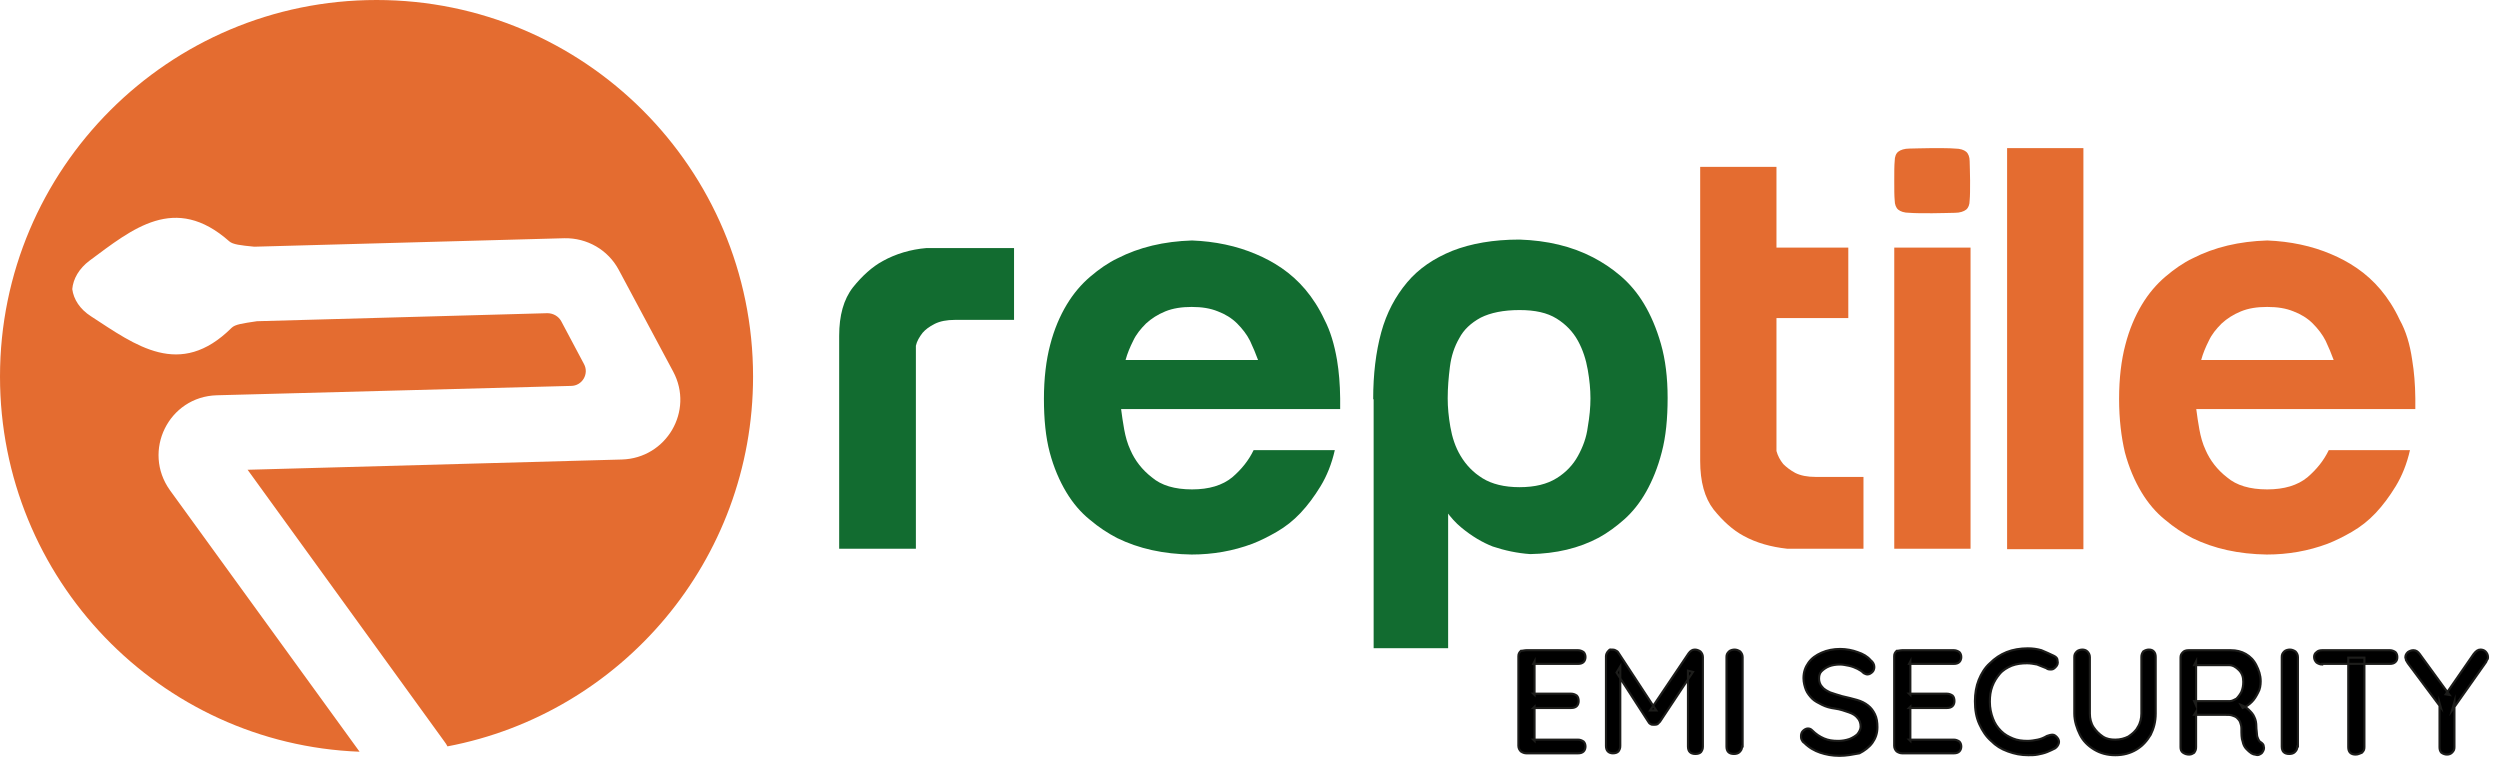<svg width="138" height="42" viewBox="0 0 138 42" fill="none" xmlns="http://www.w3.org/2000/svg">
<path d="M41.569 20.785C41.569 30.93 34.304 39.377 24.7 41.2C24.651 41.101 24.602 41.027 24.528 40.929L13.668 25.931L34.329 25.365C36.792 25.291 38.318 22.681 37.161 20.514L34.157 14.899C33.566 13.791 32.408 13.126 31.152 13.15L14.037 13.618C13.274 13.544 12.855 13.495 12.658 13.323C9.653 10.663 7.314 12.633 4.95 14.382C4.359 14.825 4.039 15.391 3.989 15.958C4.063 16.524 4.408 17.066 5.024 17.46C7.486 19.061 9.924 20.932 12.781 18.1C12.978 17.903 13.372 17.854 14.185 17.731L30.216 17.288C30.537 17.288 30.832 17.46 30.98 17.731L32.236 20.095C32.531 20.637 32.137 21.302 31.521 21.302L11.968 21.819C9.309 21.893 7.831 24.897 9.383 27.064L19.849 41.495C8.816 41.077 0 31.965 0 20.785C0 9.309 9.309 0 20.785 0C32.26 0 41.569 9.309 41.569 20.785Z" fill="#E46C30"/>
<path d="M46.322 18.544C46.322 17.411 46.568 16.524 47.085 15.859C47.602 15.219 48.144 14.727 48.735 14.406C49.449 14.012 50.262 13.766 51.148 13.692H55.975V17.657H52.725C52.257 17.657 51.887 17.731 51.592 17.879C51.296 18.026 51.075 18.199 50.927 18.371C50.755 18.593 50.607 18.839 50.557 19.085V30.29H46.322V18.544Z" fill="#126C30"/>
<path d="M73.804 19.873C73.853 20.194 73.903 20.538 73.927 20.883C73.952 21.228 73.977 21.597 73.977 21.991V22.582H61.885C61.934 22.952 61.984 23.321 62.057 23.715C62.131 24.109 62.23 24.479 62.402 24.848C62.648 25.414 63.042 25.931 63.584 26.35C64.102 26.793 64.84 27.015 65.801 27.015C66.737 27.015 67.475 26.793 68.017 26.35C68.534 25.907 68.928 25.414 69.199 24.848H73.681C73.509 25.611 73.238 26.276 72.893 26.843C72.548 27.409 72.179 27.902 71.785 28.32C71.391 28.739 70.948 29.084 70.48 29.355C70.012 29.625 69.569 29.847 69.125 30.019C68.066 30.413 66.958 30.61 65.776 30.61C64.225 30.586 62.87 30.29 61.663 29.699C61.146 29.428 60.654 29.108 60.161 28.69C59.669 28.296 59.225 27.779 58.856 27.163C58.487 26.547 58.166 25.808 57.945 24.971C57.723 24.134 57.625 23.149 57.625 22.016C57.625 20.883 57.748 19.873 57.969 19.036C58.191 18.174 58.511 17.436 58.881 16.82C59.25 16.204 59.693 15.687 60.186 15.268C60.678 14.85 61.171 14.505 61.688 14.259C62.895 13.643 64.249 13.323 65.801 13.274C67.057 13.323 68.263 13.569 69.347 14.037C69.815 14.234 70.283 14.48 70.751 14.8C71.218 15.121 71.662 15.515 72.056 15.982C72.45 16.45 72.819 17.017 73.115 17.657C73.435 18.273 73.656 19.012 73.804 19.873ZM69.445 19.873C69.322 19.529 69.174 19.184 69.002 18.814C68.83 18.47 68.583 18.15 68.288 17.854C67.992 17.559 67.623 17.337 67.229 17.189C66.81 17.017 66.342 16.943 65.776 16.943C65.234 16.943 64.742 17.017 64.323 17.189C63.904 17.362 63.56 17.583 63.264 17.854C62.969 18.15 62.722 18.445 62.55 18.814C62.378 19.159 62.23 19.504 62.131 19.873H69.445Z" fill="#126C30"/>
<path d="M75.8 22.041C75.8 20.662 75.948 19.43 76.243 18.347C76.539 17.263 77.031 16.352 77.672 15.588C78.312 14.825 79.149 14.259 80.183 13.84C81.193 13.446 82.424 13.224 83.877 13.224C85.404 13.274 86.759 13.594 87.941 14.209C88.458 14.48 88.95 14.8 89.443 15.219C89.936 15.638 90.379 16.155 90.748 16.77C91.118 17.386 91.438 18.125 91.684 18.987C91.93 19.849 92.053 20.834 92.053 21.967C92.053 23.099 91.955 24.109 91.733 24.946C91.512 25.808 91.216 26.523 90.871 27.138C90.526 27.754 90.108 28.271 89.665 28.665C89.221 29.059 88.753 29.404 88.261 29.675C87.153 30.266 85.897 30.561 84.469 30.586C83.754 30.537 83.065 30.389 82.4 30.167C81.834 29.946 81.242 29.601 80.651 29.108C80.06 28.616 79.568 27.926 79.174 27.015L79.937 27.976V35.782H75.825V22.041H75.8ZM83.877 17.115C82.991 17.115 82.277 17.263 81.735 17.534C81.193 17.829 80.799 18.199 80.553 18.667C80.282 19.135 80.11 19.652 80.036 20.243C79.962 20.834 79.913 21.4 79.913 21.991C79.913 22.484 79.962 23.001 80.06 23.567C80.159 24.134 80.331 24.676 80.627 25.168C80.922 25.661 81.316 26.079 81.834 26.399C82.351 26.72 83.04 26.892 83.877 26.892C84.739 26.892 85.404 26.72 85.921 26.399C86.439 26.079 86.833 25.661 87.103 25.168C87.374 24.676 87.571 24.158 87.645 23.567C87.744 23.001 87.793 22.484 87.793 21.991C87.793 21.499 87.744 20.982 87.645 20.415C87.547 19.849 87.374 19.307 87.103 18.814C86.833 18.322 86.439 17.903 85.921 17.583C85.404 17.263 84.739 17.115 83.877 17.115Z" fill="#126C30"/>
<path d="M98.061 17.583V24.897C98.135 25.168 98.258 25.39 98.431 25.611C98.603 25.784 98.825 25.956 99.096 26.104C99.391 26.252 99.761 26.326 100.229 26.326H102.864V30.29H98.653C97.766 30.192 96.953 29.97 96.239 29.576C95.648 29.256 95.106 28.764 94.589 28.123C94.097 27.483 93.85 26.596 93.85 25.439V9.21H98.061V13.668H102.026V17.559H98.061V17.583Z" fill="#E46C30"/>
<path d="M104.563 9.974C104.563 9.481 104.563 9.136 104.587 8.89C104.587 8.644 104.661 8.471 104.784 8.373C104.908 8.274 105.129 8.201 105.4 8.201C105.696 8.201 106.114 8.176 106.656 8.176C107.198 8.176 107.616 8.176 107.912 8.201C108.207 8.201 108.404 8.274 108.528 8.373C108.651 8.471 108.725 8.668 108.725 8.89C108.725 9.136 108.749 9.481 108.749 9.974C108.749 10.466 108.749 10.811 108.725 11.057C108.725 11.303 108.651 11.476 108.528 11.574C108.404 11.673 108.183 11.747 107.912 11.747C107.616 11.747 107.198 11.771 106.656 11.771C106.114 11.771 105.696 11.771 105.4 11.747C105.105 11.747 104.908 11.673 104.784 11.574C104.661 11.476 104.587 11.279 104.587 11.057C104.563 10.811 104.563 10.466 104.563 9.974ZM108.774 13.668V30.29H104.563V13.668H108.774Z" fill="#E46C30"/>
<path d="M115.004 8.176V30.315H110.792V8.176H115.004Z" fill="#E46C30"/>
<path d="M133.153 19.873C133.203 20.194 133.252 20.538 133.276 20.883C133.301 21.228 133.326 21.597 133.326 21.991V22.582H121.234C121.283 22.952 121.333 23.321 121.407 23.715C121.48 24.109 121.579 24.479 121.751 24.848C121.998 25.414 122.392 25.931 122.933 26.35C123.451 26.793 124.189 27.015 125.15 27.015C126.086 27.015 126.824 26.793 127.366 26.35C127.883 25.907 128.277 25.414 128.548 24.848H133.03C132.858 25.611 132.587 26.276 132.242 26.843C131.897 27.409 131.528 27.902 131.134 28.32C130.74 28.739 130.297 29.084 129.829 29.355C129.361 29.625 128.918 29.847 128.474 30.019C127.415 30.413 126.307 30.61 125.125 30.61C123.574 30.586 122.219 30.29 121.013 29.699C120.495 29.428 120.003 29.108 119.51 28.69C119.018 28.296 118.575 27.779 118.205 27.163C117.836 26.547 117.516 25.808 117.294 24.971C117.097 24.134 116.974 23.149 116.974 22.016C116.974 20.883 117.097 19.873 117.319 19.036C117.54 18.174 117.86 17.436 118.23 16.82C118.599 16.204 119.042 15.687 119.535 15.268C120.028 14.85 120.52 14.505 121.037 14.259C122.244 13.643 123.598 13.323 125.15 13.274C126.406 13.323 127.612 13.569 128.696 14.037C129.164 14.234 129.632 14.48 130.1 14.8C130.568 15.121 131.011 15.515 131.405 15.982C131.799 16.45 132.168 17.017 132.464 17.657C132.809 18.273 133.03 19.012 133.153 19.873ZM128.819 19.873C128.696 19.529 128.548 19.184 128.376 18.814C128.203 18.47 127.957 18.15 127.662 17.854C127.366 17.559 126.997 17.337 126.603 17.189C126.184 17.017 125.716 16.943 125.15 16.943C124.583 16.943 124.115 17.017 123.697 17.189C123.278 17.362 122.933 17.583 122.638 17.854C122.342 18.15 122.096 18.445 121.924 18.814C121.751 19.159 121.604 19.504 121.505 19.873H128.819Z" fill="#E46C30"/>
<path d="M84.261 35.892H87.107C87.21 35.892 87.313 35.926 87.416 35.995C87.484 36.063 87.518 36.166 87.518 36.269C87.518 36.372 87.484 36.474 87.416 36.543C87.347 36.612 87.244 36.646 87.107 36.646H84.638L84.707 36.509V38.36L84.638 38.292H86.73C86.833 38.292 86.936 38.326 87.038 38.395C87.107 38.463 87.141 38.566 87.141 38.703C87.141 38.806 87.107 38.909 87.038 38.977C86.97 39.046 86.867 39.08 86.73 39.08H84.638L84.707 39.012V40.898L84.638 40.829H87.107C87.21 40.829 87.313 40.863 87.416 40.932C87.484 41 87.518 41.103 87.518 41.206C87.518 41.309 87.484 41.412 87.416 41.48C87.347 41.549 87.244 41.583 87.107 41.583H84.261C84.158 41.583 84.055 41.549 83.953 41.48C83.884 41.412 83.815 41.309 83.815 41.172V36.234C83.815 36.097 83.85 36.029 83.953 35.926C84.055 35.926 84.158 35.892 84.261 35.892Z" fill="black" stroke="#1D1D1B" stroke-width="0.118" stroke-miterlimit="10"/>
<path d="M88.959 35.857C89.028 35.857 89.096 35.857 89.165 35.892C89.233 35.926 89.302 35.96 89.336 36.029L91.428 39.218H91.085L93.211 36.063C93.313 35.926 93.416 35.857 93.553 35.857C93.656 35.857 93.759 35.892 93.862 35.96C93.931 36.029 93.999 36.132 93.999 36.269V41.206C93.999 41.343 93.965 41.412 93.896 41.515C93.828 41.583 93.725 41.618 93.588 41.618C93.451 41.618 93.348 41.583 93.279 41.515C93.211 41.446 93.176 41.343 93.176 41.206V37.023L93.451 37.092L91.633 39.835C91.599 39.869 91.531 39.938 91.496 39.972C91.428 40.006 91.359 40.006 91.29 40.006C91.222 40.006 91.153 40.006 91.119 39.972C91.05 39.938 91.016 39.903 90.982 39.835L89.233 37.126L89.439 36.783V41.172C89.439 41.309 89.405 41.378 89.336 41.48C89.268 41.549 89.165 41.583 89.028 41.583C88.925 41.583 88.822 41.549 88.753 41.48C88.685 41.412 88.65 41.309 88.65 41.172V36.235C88.65 36.132 88.685 36.029 88.787 35.926C88.89 35.823 88.856 35.857 88.959 35.857Z" fill="black" stroke="#1D1D1B" stroke-width="0.118" stroke-miterlimit="10"/>
<path d="M96.159 41.206C96.159 41.343 96.124 41.412 96.022 41.515C95.953 41.583 95.85 41.618 95.713 41.618C95.576 41.618 95.473 41.583 95.404 41.515C95.336 41.446 95.302 41.343 95.302 41.206V36.269C95.302 36.132 95.336 36.063 95.439 35.96C95.507 35.892 95.644 35.857 95.747 35.857C95.85 35.857 95.953 35.892 96.056 35.96C96.124 36.029 96.193 36.132 96.193 36.269V41.206H96.159Z" fill="black" stroke="#1D1D1B" stroke-width="0.118" stroke-miterlimit="10"/>
<path d="M101.542 41.721C101.13 41.721 100.787 41.652 100.479 41.549C100.17 41.446 99.862 41.275 99.588 41.001C99.519 40.966 99.485 40.898 99.45 40.829C99.416 40.761 99.416 40.692 99.416 40.623C99.416 40.52 99.45 40.418 99.519 40.349C99.588 40.281 99.69 40.212 99.793 40.212C99.896 40.212 99.965 40.246 100.033 40.315C100.239 40.52 100.445 40.658 100.685 40.761C100.925 40.863 101.165 40.898 101.473 40.898C101.679 40.898 101.885 40.863 102.09 40.795C102.262 40.726 102.433 40.623 102.536 40.52C102.639 40.383 102.708 40.246 102.708 40.109C102.708 39.903 102.639 39.732 102.536 39.629C102.433 39.492 102.262 39.389 102.056 39.321C101.85 39.252 101.576 39.149 101.302 39.115C101.028 39.081 100.788 39.012 100.582 38.909C100.376 38.806 100.17 38.703 100.033 38.566C99.896 38.429 99.759 38.258 99.69 38.086C99.622 37.915 99.553 37.675 99.553 37.435C99.553 37.092 99.656 36.818 99.828 36.578C99.999 36.337 100.239 36.166 100.547 36.029C100.856 35.892 101.199 35.823 101.576 35.823C101.919 35.823 102.262 35.892 102.536 35.995C102.845 36.097 103.085 36.235 103.256 36.44C103.393 36.543 103.462 36.68 103.462 36.818C103.462 36.92 103.428 37.023 103.359 37.092C103.29 37.16 103.188 37.229 103.085 37.229C103.016 37.229 102.948 37.195 102.879 37.16C102.776 37.057 102.673 36.989 102.536 36.92C102.399 36.852 102.228 36.783 102.056 36.749C101.885 36.715 101.713 36.68 101.576 36.68C101.336 36.68 101.13 36.715 100.959 36.783C100.787 36.852 100.65 36.955 100.547 37.057C100.445 37.16 100.41 37.297 100.41 37.469C100.41 37.64 100.479 37.812 100.582 37.915C100.685 38.052 100.822 38.12 101.028 38.223C101.233 38.292 101.439 38.36 101.679 38.429C101.988 38.498 102.262 38.566 102.502 38.635C102.742 38.703 102.948 38.806 103.119 38.943C103.29 39.081 103.393 39.218 103.496 39.423C103.599 39.629 103.633 39.869 103.633 40.143C103.633 40.486 103.53 40.761 103.359 41.001C103.188 41.24 102.913 41.446 102.639 41.583C102.262 41.652 101.919 41.721 101.542 41.721Z" fill="black" stroke="#1D1D1B" stroke-width="0.118" stroke-miterlimit="10"/>
<path d="M105.005 35.892H107.851C107.954 35.892 108.056 35.926 108.159 35.995C108.228 36.063 108.262 36.166 108.262 36.269C108.262 36.372 108.228 36.474 108.159 36.543C108.091 36.612 107.988 36.646 107.851 36.646H105.382L105.451 36.509V38.36L105.382 38.292H107.473C107.576 38.292 107.679 38.326 107.782 38.395C107.851 38.463 107.885 38.566 107.885 38.703C107.885 38.806 107.851 38.909 107.782 38.977C107.713 39.046 107.611 39.08 107.473 39.08H105.382L105.451 39.012V40.898L105.382 40.829H107.851C107.954 40.829 108.056 40.863 108.159 40.932C108.228 41 108.262 41.103 108.262 41.206C108.262 41.309 108.228 41.412 108.159 41.48C108.091 41.549 107.988 41.583 107.851 41.583H105.005C104.902 41.583 104.799 41.549 104.696 41.48C104.628 41.412 104.559 41.309 104.559 41.172V36.234C104.559 36.097 104.593 36.029 104.696 35.926C104.799 35.926 104.902 35.892 105.005 35.892Z" fill="black" stroke="#1D1D1B" stroke-width="0.118" stroke-miterlimit="10"/>
<path d="M113.371 36.2C113.508 36.269 113.577 36.337 113.577 36.475C113.611 36.612 113.577 36.715 113.474 36.818C113.405 36.886 113.337 36.955 113.234 36.955C113.131 36.955 113.028 36.955 112.96 36.886C112.788 36.818 112.617 36.749 112.445 36.68C112.274 36.646 112.068 36.612 111.897 36.612C111.588 36.612 111.314 36.646 111.04 36.749C110.8 36.852 110.56 36.989 110.388 37.195C110.217 37.4 110.08 37.606 109.977 37.88C109.874 38.155 109.839 38.429 109.839 38.738C109.839 39.08 109.908 39.389 110.011 39.663C110.114 39.938 110.251 40.143 110.457 40.349C110.662 40.555 110.868 40.658 111.108 40.761C111.348 40.863 111.622 40.898 111.931 40.898C112.102 40.898 112.308 40.863 112.48 40.829C112.651 40.795 112.822 40.726 112.994 40.623C113.097 40.589 113.2 40.555 113.302 40.555C113.405 40.555 113.474 40.623 113.542 40.692C113.645 40.795 113.68 40.932 113.645 41.035C113.611 41.138 113.542 41.24 113.44 41.309C113.302 41.378 113.165 41.446 112.994 41.515C112.822 41.583 112.651 41.618 112.48 41.652C112.308 41.686 112.137 41.686 111.965 41.686C111.554 41.686 111.211 41.618 110.834 41.48C110.457 41.343 110.182 41.172 109.908 40.898C109.634 40.658 109.428 40.349 109.257 39.972C109.085 39.595 109.017 39.183 109.017 38.703C109.017 38.292 109.085 37.88 109.222 37.538C109.359 37.195 109.565 36.852 109.839 36.612C110.114 36.337 110.422 36.132 110.765 35.995C111.108 35.858 111.52 35.789 111.931 35.789C112.205 35.789 112.445 35.823 112.685 35.892C112.925 35.995 113.165 36.097 113.371 36.2Z" fill="black" stroke="#1D1D1B" stroke-width="0.118" stroke-miterlimit="10"/>
<path d="M118.617 35.857C118.754 35.857 118.823 35.892 118.891 35.96C118.96 36.029 118.994 36.132 118.994 36.269V39.389C118.994 39.835 118.891 40.212 118.72 40.555C118.514 40.898 118.274 41.172 117.931 41.378C117.588 41.583 117.211 41.686 116.765 41.686C116.32 41.686 115.943 41.583 115.6 41.378C115.257 41.172 114.982 40.898 114.811 40.555C114.64 40.212 114.502 39.8 114.502 39.389V36.269C114.502 36.132 114.537 36.063 114.64 35.96C114.708 35.892 114.845 35.857 114.948 35.857C115.051 35.857 115.154 35.892 115.222 35.96C115.291 36.029 115.36 36.132 115.36 36.269V39.389C115.36 39.663 115.428 39.938 115.565 40.143C115.702 40.349 115.874 40.52 116.08 40.658C116.285 40.795 116.525 40.829 116.765 40.829C117.04 40.829 117.28 40.761 117.485 40.658C117.691 40.52 117.897 40.349 118 40.143C118.137 39.938 118.205 39.663 118.205 39.389V36.269C118.205 36.132 118.24 36.063 118.308 35.96C118.411 35.892 118.514 35.857 118.617 35.857Z" fill="black" stroke="#1D1D1B" stroke-width="0.118" stroke-miterlimit="10"/>
<path d="M120.846 41.652C120.709 41.652 120.606 41.618 120.503 41.549C120.4 41.48 120.366 41.378 120.366 41.24V36.303C120.366 36.166 120.4 36.097 120.503 35.995C120.572 35.926 120.675 35.892 120.812 35.892H123.143C123.452 35.892 123.726 35.96 123.966 36.097C124.206 36.234 124.412 36.44 124.549 36.715C124.686 36.989 124.789 37.263 124.789 37.606C124.789 37.812 124.755 38.052 124.652 38.223C124.549 38.429 124.446 38.6 124.309 38.737C124.172 38.875 124 39.012 123.795 39.08L123.692 38.909C123.863 38.977 124 39.046 124.138 39.183C124.275 39.32 124.378 39.423 124.446 39.595C124.515 39.732 124.549 39.903 124.549 40.109C124.549 40.28 124.583 40.418 124.583 40.52C124.583 40.623 124.618 40.726 124.652 40.795C124.686 40.863 124.72 40.932 124.789 40.966C124.892 41.035 124.96 41.103 124.96 41.206C124.995 41.309 124.96 41.412 124.892 41.515C124.858 41.583 124.789 41.618 124.72 41.652C124.652 41.686 124.583 41.686 124.48 41.652C124.412 41.652 124.343 41.618 124.275 41.583C124.172 41.515 124.103 41.446 124 41.343C123.898 41.24 123.829 41.103 123.795 40.932C123.726 40.76 123.726 40.52 123.726 40.212C123.726 40.075 123.692 39.972 123.658 39.869C123.623 39.766 123.555 39.697 123.486 39.629C123.418 39.56 123.315 39.526 123.212 39.492C123.109 39.458 123.006 39.458 122.869 39.458H121.12L121.223 39.286V41.24C121.223 41.378 121.189 41.446 121.12 41.549C121.052 41.583 120.983 41.652 120.846 41.652ZM121.12 38.703H123.075C123.212 38.703 123.315 38.635 123.452 38.566C123.555 38.463 123.658 38.326 123.726 38.189C123.795 38.017 123.829 37.846 123.829 37.64C123.829 37.366 123.76 37.16 123.589 36.989C123.418 36.817 123.246 36.715 123.04 36.715H121.12L121.223 36.509V38.943L121.12 38.703Z" fill="black" stroke="#1D1D1B" stroke-width="0.118" stroke-miterlimit="10"/>
<path d="M126.811 41.206C126.811 41.343 126.776 41.412 126.674 41.515C126.605 41.583 126.502 41.618 126.365 41.618C126.228 41.618 126.125 41.583 126.056 41.515C125.988 41.446 125.954 41.343 125.954 41.206V36.269C125.954 36.132 125.988 36.063 126.091 35.96C126.159 35.892 126.296 35.857 126.399 35.857C126.502 35.857 126.605 35.892 126.708 35.96C126.776 36.029 126.845 36.132 126.845 36.269V41.206H126.811Z" fill="black" stroke="#1D1D1B" stroke-width="0.118" stroke-miterlimit="10"/>
<path d="M128.184 36.68C128.081 36.68 127.978 36.646 127.875 36.577C127.806 36.509 127.738 36.406 127.738 36.269C127.738 36.166 127.772 36.063 127.875 35.995C127.944 35.926 128.046 35.892 128.184 35.892H131.921C132.024 35.892 132.127 35.926 132.229 35.995C132.298 36.063 132.332 36.166 132.332 36.269C132.332 36.406 132.298 36.474 132.229 36.543C132.161 36.612 132.058 36.646 131.921 36.646H128.184V36.68ZM130.035 41.652C129.898 41.652 129.795 41.618 129.726 41.549C129.658 41.48 129.624 41.378 129.624 41.24V36.303H130.515V41.24C130.515 41.378 130.481 41.446 130.378 41.549C130.275 41.583 130.172 41.652 130.035 41.652Z" fill="black" stroke="#1D1D1B" stroke-width="0.118" stroke-miterlimit="10"/>
<path d="M136.925 35.857C137.028 35.857 137.131 35.892 137.199 35.96C137.268 36.029 137.337 36.132 137.337 36.269C137.337 36.303 137.337 36.372 137.302 36.406C137.268 36.44 137.268 36.475 137.234 36.543L135.348 39.218L135.485 38.737V41.24C135.485 41.378 135.451 41.446 135.348 41.549C135.279 41.618 135.176 41.652 135.074 41.652C134.971 41.652 134.868 41.618 134.765 41.549C134.696 41.48 134.662 41.378 134.662 41.24V38.806L134.731 39.046L132.914 36.612C132.879 36.543 132.845 36.509 132.811 36.44C132.811 36.372 132.776 36.337 132.776 36.303C132.776 36.166 132.811 36.097 132.914 35.995C133.016 35.926 133.119 35.892 133.222 35.892C133.359 35.892 133.462 35.96 133.565 36.097L135.211 38.36L135.005 38.326L136.548 36.097C136.685 35.926 136.788 35.857 136.925 35.857Z" fill="black" stroke="#1D1D1B" stroke-width="0.118" stroke-miterlimit="10"/>
</svg>
